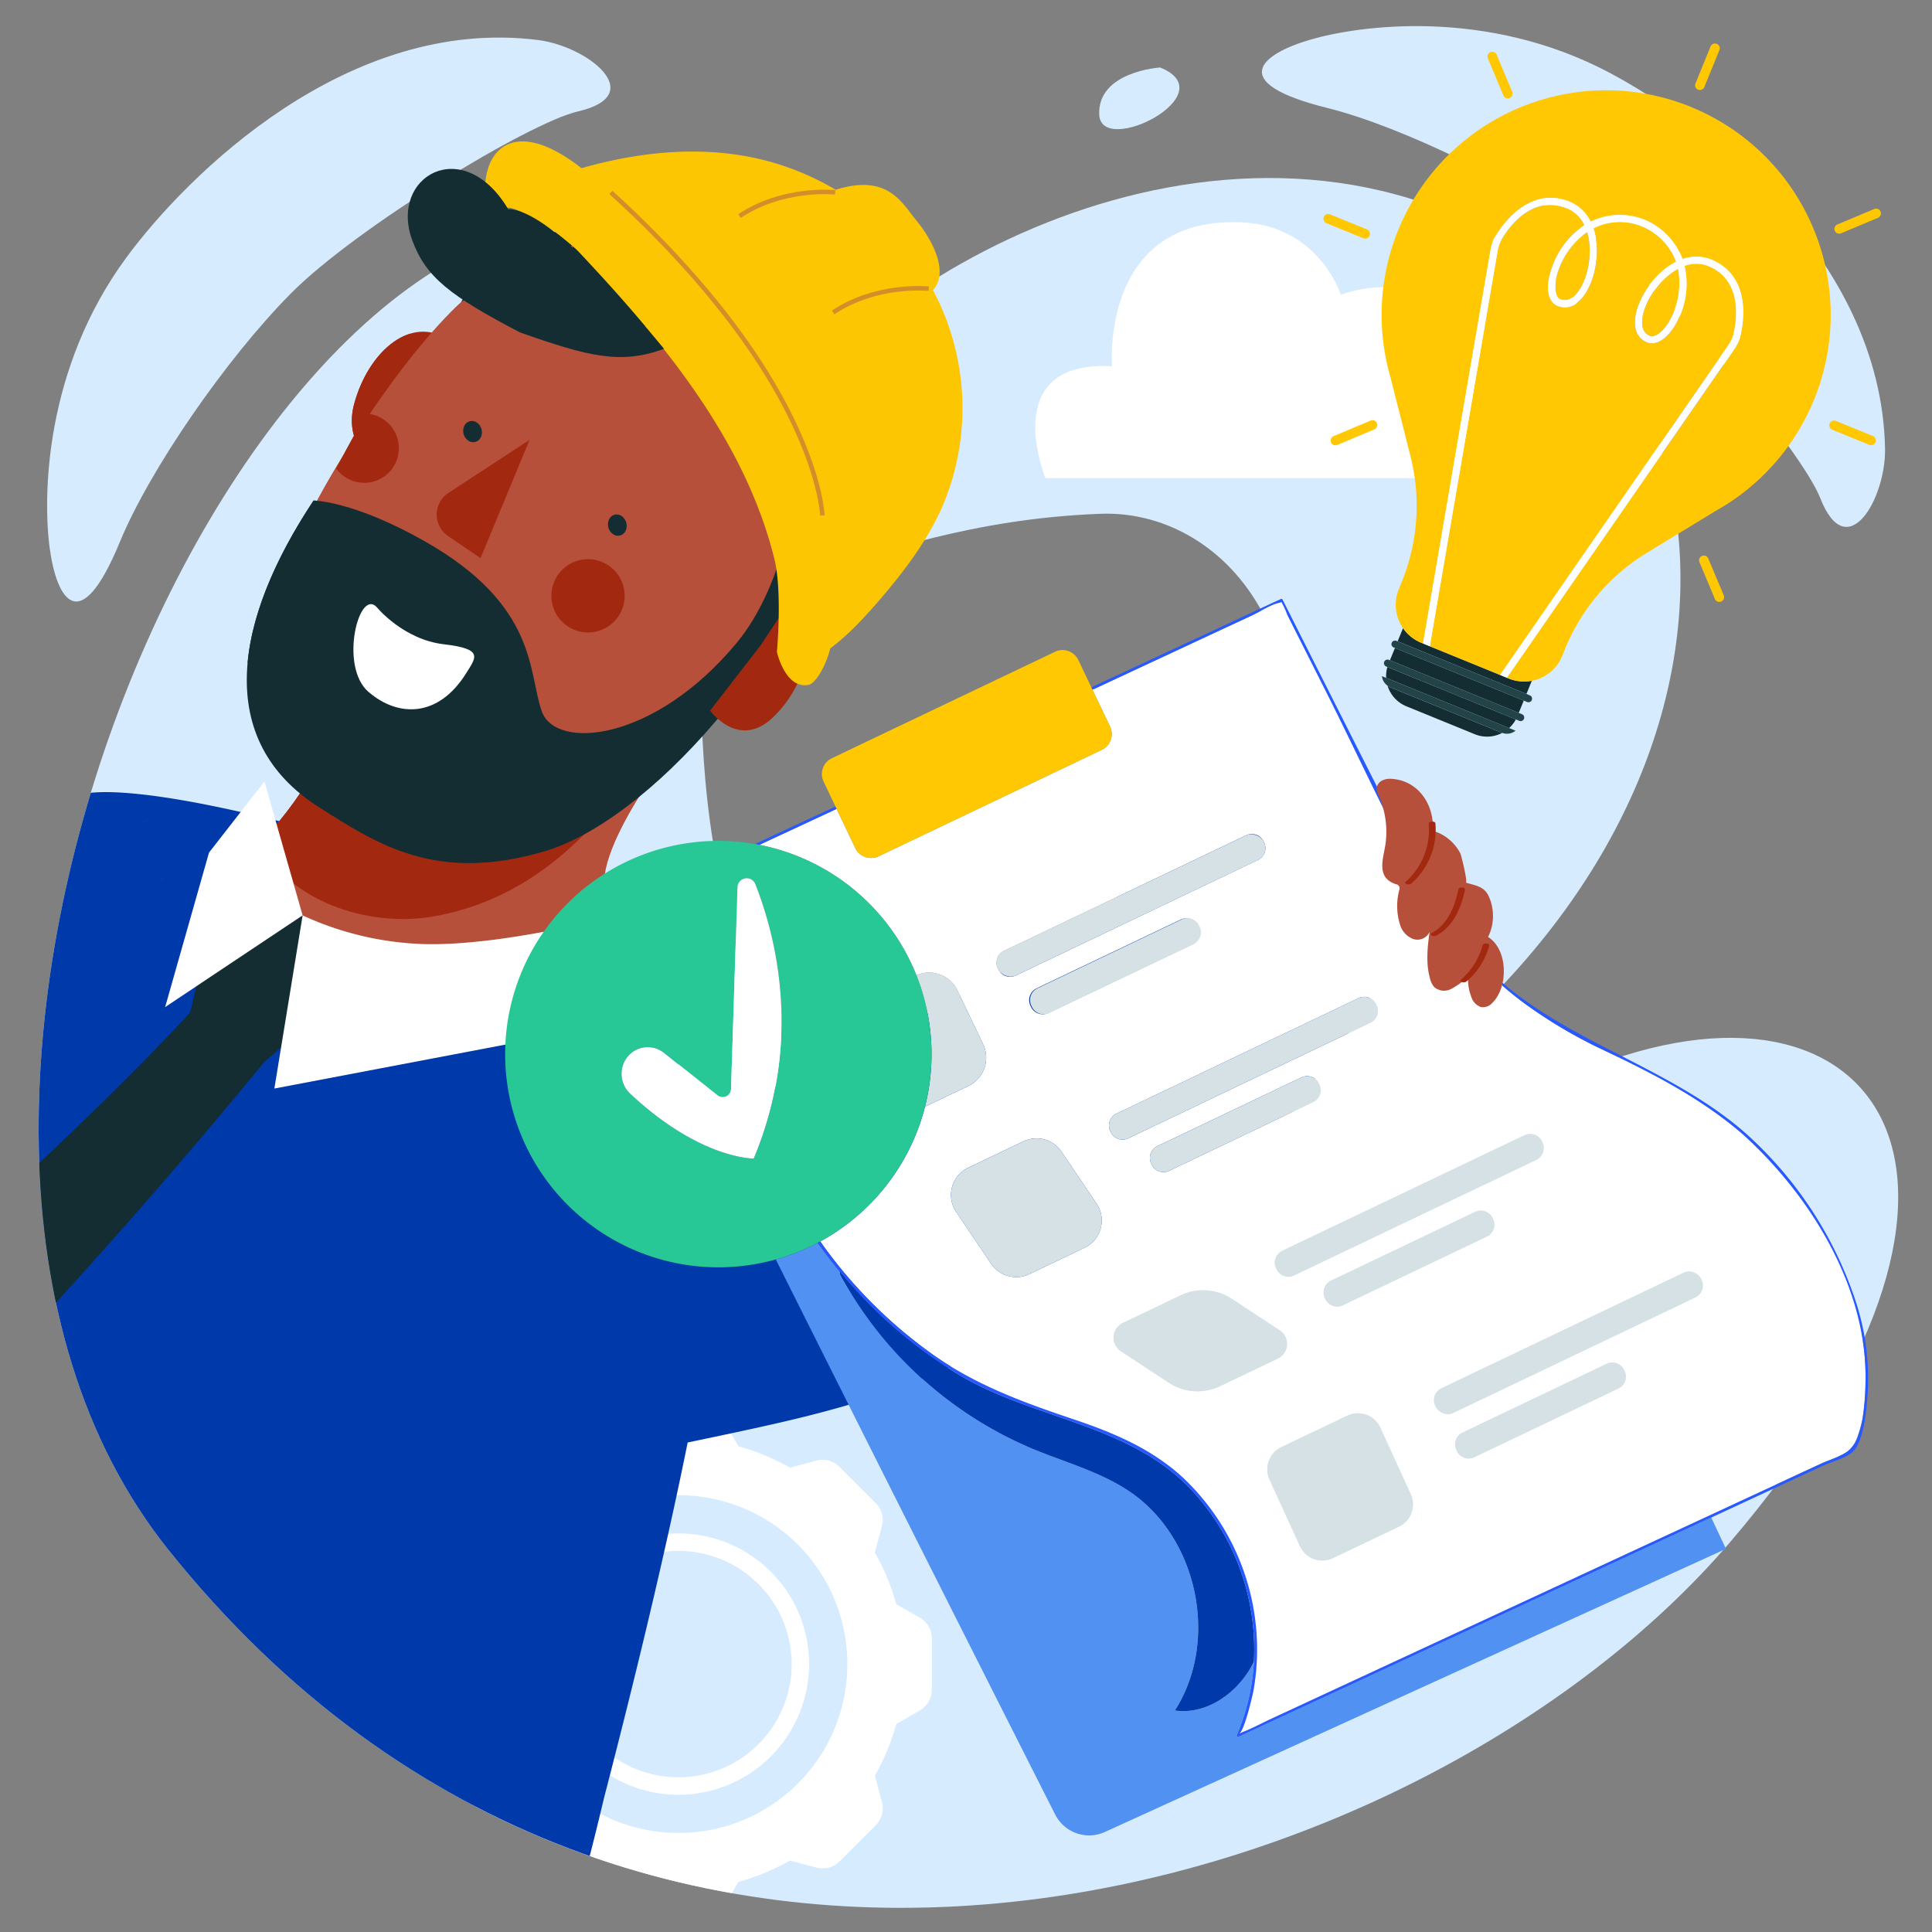 <?xml version="1.0" encoding="UTF-8"?>
<svg xmlns="http://www.w3.org/2000/svg" xmlns:xlink="http://www.w3.org/1999/xlink" id="Calque_1" data-name="Calque 1" viewBox="0 0 400 400">
  <rect x="0" y="0" width="400" height="400" fill="#808080" stroke="none"/>
  <defs>
    <style>.cls-1{fill:none;}.cls-2{fill:#d7ebff;}.cls-3{clip-path:url(#clip-path);}.cls-4{fill:#fff;}.cls-5{fill:#0039a9;}.cls-6{fill:#132d32;}.cls-7{fill:#224449;}.cls-8{fill:#ffc802;}.cls-9{fill:#2859ff;}.cls-10{fill:#b6503a;}.cls-11{fill:#a2290f;}.cls-12{fill:#fdc602;}.cls-13{fill:#d58d2a;}.cls-14{fill:#5091f2;}.cls-15{fill:#d6e1e6;}.cls-16{fill:#27c896;}</style>
    <clipPath id="clip-path">
      <path class="cls-1" d="M130.932,46.531c11.825,2.21,19.047,19.013,15.555,62.914-2.768,34.8-5.079,98.864,33.575,123.973,53.778,34.934,95.9,7.578,150.858-13.011,59.52-22.3,90.39,25.225,27.141,99.037s-225.224,123.926-323.215,1.4C-37.64,230.218,51.012,31.592,130.932,46.531"></path>
    </clipPath>
  </defs>
  <title>norme-iso</title>
  <path class="cls-2" d="M130.932,46.531c11.825,2.21,19.047,19.013,15.555,62.914-2.768,34.8-5.079,98.864,33.575,123.973,53.778,34.934,95.9,7.578,150.858-13.011,59.52-22.3,90.39,25.225,27.141,99.037s-225.224,123.926-323.215,1.4C-37.64,230.218,51.012,31.592,130.932,46.531"></path>
  <path class="cls-2" d="M333.278,15.08c18.774,9.967,56.177,37.938,57,77.74.215,10.416-7.895,24.423-13.425,10.285-3.761-9.617-30.5-41.868-45.956-53.245s-40.586-23.658-56.064-27.5C253.727,17.12,261.053,11.187,271.325,8.2s36.585-6.587,61.953,6.882"></path>
  <path class="cls-2" d="M240.2,13.974s-12.959.792-12.619,9.735,26.309-4.19,12.619-9.735"></path>
  <path class="cls-2" d="M262.713,184.18c16.063-52.215-10.191-78.72-34.808-77.807-53.657,1.988-76.365,29.322-73.634-1.646s71.935-81.453,134.713-64.464c67.708,18.323,85.054,110.234,9.488,175.808-29.859,25.91-51.02,17.716-35.759-31.89"></path>
  <path class="cls-2" d="M26.176,53.3C38.784,36.189,71.926,3.281,111.42,8.29c10.336,1.311,23.005,11.383,8.21,14.785-10.063,2.314-45.88,24.041-59.4,37.671S30.891,97.433,24.825,112.183c-8.271,20.113-13.068,12-14.522,1.4S9.14,76.427,26.176,53.3"></path>
  <g class="cls-3">
    <path class="cls-4" d="M190.454,334.946l-4.895-2.824a46.453,46.453,0,0,0-4.429-10.688l1.464-5.465a4.961,4.961,0,0,0-1.282-4.785l-7.5-7.5a4.956,4.956,0,0,0-4.785-1.28l-5.465,1.463a46.472,46.472,0,0,0-10.686-4.429l-2.826-4.895a4.952,4.952,0,0,0-4.289-2.476h-10.6a4.952,4.952,0,0,0-4.289,2.476l-2.826,4.895a46.472,46.472,0,0,0-10.686,4.429l-5.465-1.463a4.956,4.956,0,0,0-4.785,1.28l-7.5,7.5a4.956,4.956,0,0,0-1.28,4.785l1.463,5.465a46.453,46.453,0,0,0-4.429,10.688l-4.895,2.824A4.953,4.953,0,0,0,88,339.236v10.6a4.952,4.952,0,0,0,2.476,4.289l4.895,2.826A46.472,46.472,0,0,0,99.8,367.637L98.338,373.1a4.956,4.956,0,0,0,1.28,4.785l7.5,7.5a4.957,4.957,0,0,0,4.785,1.282l5.465-1.464a46.463,46.463,0,0,0,10.686,4.43l2.826,4.895A4.952,4.952,0,0,0,135.164,397h10.6a4.952,4.952,0,0,0,4.289-2.476l2.826-4.895a46.463,46.463,0,0,0,10.686-4.43l5.465,1.464a4.957,4.957,0,0,0,4.785-1.282l7.5-7.5a4.961,4.961,0,0,0,1.282-4.785l-1.464-5.465a46.472,46.472,0,0,0,4.429-10.686l4.895-2.826a4.952,4.952,0,0,0,2.476-4.289v-10.6a4.953,4.953,0,0,0-2.476-4.29m-49.989,44.562a34.972,34.972,0,1,1,34.972-34.972,34.973,34.973,0,0,1-34.972,34.972"></path>
    <path class="cls-4" d="M140.465,371.586a27.051,27.051,0,1,1,27.051-27.051A27.082,27.082,0,0,1,140.465,371.586Zm0-50.5a23.444,23.444,0,1,0,23.444,23.444A23.471,23.471,0,0,0,140.465,321.091Z"></path>
    <path class="cls-1" d="M31.35,169.413c1.071-.425,2.074-.793,3.011-1.112C33.424,168.62,32.421,168.989,31.35,169.413Z"></path>
    <path class="cls-1" d="M27.93,170.862q1.815-.816,3.42-1.449Q29.744,170.05,27.93,170.862Z"></path>
    <path class="cls-1" d="M38.147,167.171c.748-.188,1.434-.337,2.062-.455C39.581,166.834,38.9,166.984,38.147,167.171Z"></path>
    <path class="cls-1" d="M15.045,196.914c1.632-1.587,3.2-3.048,4.688-4.342q2.623-2.286,5.279-4.388-2.652,2.1-5.279,4.388C18.248,193.866,16.676,195.327,15.045,196.914Z"></path>
    <path class="cls-1" d="M10,202.013c1.723-1.8,3.414-3.511,5.045-5.1C13.413,198.5,11.722,200.215,10,202.013Z"></path>
    <path class="cls-1" d="M61.284,372.458h0c-1.651-.556-3.642-1.1-5.915-1.617C57.642,371.362,59.633,371.9,61.284,372.458Z"></path>
    <path class="cls-1" d="M50.974,172.928q-2.442.874-4.978,2.035Q48.528,173.806,50.974,172.928Z"></path>
    <path class="cls-1" d="M35.625,180.632c-2.639,1.665-5.3,3.507-7.958,5.5C30.324,184.139,32.986,182.3,35.625,180.632Z"></path>
    <path class="cls-5" d="M148,238s.512.012.511.008c-1.565-5.243-1.084-.65-5.511-9.952l.005,0c-1.5-9.022-8.554-17.415-8.554-17.415h0c-3.531-7-6.129-11.971-6.129-11.971L65.65,172.087s-18.139-5.16-33.216-7.235v0c-.191-.026-.38-.05-.57-.075-.256-.034-.513-.069-.767-.1q-.8-.1-1.58-.188l-.65-.07q-.648-.068-1.281-.127c-.149-.014-.3-.029-.449-.042-.557-.048-1.1-.088-1.642-.123L25.1,164.1c-.528-.031-1.047-.056-1.553-.073l-.091,0C22.9,164,22.356,164,21.826,164h-.188c-1.075.008-2.081.058-3,.156l-.072.008a15.914,15.914,0,0,0-2.54.465l-.027.008-.012,0q-3.806,8.262-6.989,16.7A220.332,220.332,0,0,0-.49,213.493h0a182.12,182.12,0,0,0-3.231,21.375c-1.973,22.106.508,43.741,8.8,63.494,12.367,29.458,28.9,53.225,48.179,72.016,21.191,20.656,33.7,32.294,59.637,41.866,3.443-5.978,7.938-22.144,12.15-39.946C135.293,332.76,154.623,253.886,148,238ZM40.21,166.717c-.628.118-1.315.267-2.062.455C38.9,166.984,39.581,166.834,40.21,166.717Zm-8.859,2.7c1.071-.425,2.074-.793,3.011-1.112-.937.319-1.94.688-3.011,1.112s-2.21.905-3.42,1.449Q29.745,170.046,31.35,169.413ZM19.733,192.572c-1.484,1.294-3.056,2.755-4.688,4.342s-3.323,3.3-5.045,5.1c1.723-1.8,3.414-3.511,5.045-5.1s3.2-3.048,4.688-4.342q2.623-2.286,5.279-4.388Q22.36,190.283,19.733,192.572Zm7.934-6.436c2.657-2,5.319-3.839,7.958-5.5C32.986,182.3,30.324,184.139,27.667,186.136ZM46,174.963q2.531-1.157,4.978-2.035Q48.532,173.8,46,174.963ZM61.284,372.458c-1.651-.556-3.641-1.1-5.915-1.618,2.274.522,4.264,1.061,5.915,1.617Z"></path>
    <path class="cls-6" d="M42.264,206.279C34.392,216.427-65.247,317.939-147.4,353.657a10.7,10.7,0,0,0-5.089,4.638l-19.026,34.37a1.559,1.559,0,0,0,1.462,2.312l51.1-3.205a11.474,11.474,0,0,0,7.355-3.291c9.172-9.078,86.231-70.324,168.766-171.609a1.563,1.563,0,0,0-.274-2.238l-12.465-8.645A1.557,1.557,0,0,0,42.264,206.279Z"></path>
  </g>
  <path class="cls-5" d="M106,303.172c13.968.205,27.773-2.7,41.441-5.582,13.509-2.853,27.085-5.725,39.975-10.674,18.978-7.286,36-18.9,51.882-31.587,12.143-9.7,23.8-20.161,33.4-32.382a134.048,134.048,0,0,0,11.17-16.644c3.8-6.691,7.079-14.687,4.371-21.888-1.183-3.146-3.4-5.776-5.579-8.336l-16.325-19.2c-30.622,29.294-67.522,51.494-106.4,68.357-15.848,6.874-32.4,12.97-49.659,13.756a4.256,4.256,0,0,0-3.014.917,4.114,4.114,0,0,0-.812,2.489,428.889,428.889,0,0,0-1.779,54.608"></path>
  <path class="cls-4" d="M302,99H216.46S206.4,74.565,230.223,75.829c0,0-2.5-31.066,26.829-29.791,16.028.7,20.558,14.983,20.558,14.983a27.238,27.238,0,0,1,22.8,2.118C312.079,69.933,309.755,90.665,302,99"></path>
  <path class="cls-6" d="M286.991,140.346l25.452,10.394a6.7,6.7,0,0,0,1.4-1.787l-26.6-10.863A6.7,6.7,0,0,0,286.991,140.346Z"></path>
  <rect class="cls-6" x="300.249" y="126.472" width="2.747" height="28.81" transform="translate(57.169 366.853) rotate(-67.786)"></rect>
  <path class="cls-6" d="M287.915,142.326a3.049,3.049,0,0,1-.64-.362,6.745,6.745,0,0,0,3.9,4.266l14.156,5.781a6.742,6.742,0,0,0,5.688-.272c-.053-.018-.11-.022-.162-.043Z"></path>
  <path class="cls-6" d="M312.347,140.468l-.369-.151h0l-.416-.17-9.182-3.75-1.558-.636-4.8-1.959h0l-.845-.345-.934-.382a8.45,8.45,0,0,1-3.764-3.024l-1.116,2.734,26.671,10.892,1.117-2.736A8.449,8.449,0,0,1,312.347,140.468Z"></path>
  <path class="cls-7" d="M289.13,132.689a.742.742,0,1,0-.561,1.373l.237.1,26.671,10.892.7.286a.742.742,0,0,0,.967-.406h0a.742.742,0,0,0-.406-.967l-.7-.286-26.671-10.892Z"></path>
  <path class="cls-7" d="M287.53,136.606a.742.742,0,0,0-.561,1.373l.273.111,26.6,10.863.735.3a.742.742,0,0,0,.561-1.373l-.7-.286L287.768,136.7Z"></path>
  <path class="cls-7" d="M286.12,139.99l0,.018a2.751,2.751,0,0,0,1.154,1.955,3.049,3.049,0,0,0,.64.362l22.945,9.37c.052.021.109.025.162.043a2.809,2.809,0,0,0,2.74-.443l.014-.012-1.333-.545-25.452-10.394Z"></path>
  <path class="cls-8" d="M322.823,55.519c-1.166,3.086-1.06,5.912.24,6.443l.007,0a2.5,2.5,0,0,0,2.624-.509c2.5-2.006,3.99-7.444,3.259-11.875a12.046,12.046,0,0,0-.351-1.522A16.472,16.472,0,0,0,322.823,55.519Z"></path>
  <path class="cls-8" d="M350.111,22.143A46.488,46.488,0,0,0,287.877,78.1h0l4.143,16.337a41.808,41.808,0,0,1-1.82,26.084l-.6,1.48a8.509,8.509,0,0,0,4.654,11.079l.934.382-.562-.23,13.957-81.378a10.871,10.871,0,0,1,.649-2.266l.023-.05c.057-.115,5.812-11.4,15.409-7.9a8.392,8.392,0,0,1,4.671,4.255,13.8,13.8,0,0,1,11.066-.432l.379.157a14.279,14.279,0,0,1,7.571,8.032,8.4,8.4,0,0,1,6.3.236c9.3,4.218,5.511,16.309,5.471,16.431l-.019.052a10.866,10.866,0,0,1-1.123,2.072l-47,67.885.369.151a8.509,8.509,0,0,0,11.079-4.654l.6-1.479a41.808,41.808,0,0,1,16.959-19.9l14.4-8.767a46.488,46.488,0,0,0-5.274-83.523Z"></path>
  <path class="cls-8" d="M340.027,67.31a2.5,2.5,0,0,0,1.518,2.2l.008,0c1.32.539,3.407-1.384,4.755-4.384a15.879,15.879,0,0,0,1.121-9.477,11.937,11.937,0,0,0-1.416.9C342.389,59.2,339.648,64.129,340.027,67.31Z"></path>
  <path class="cls-8" d="M357.757,71.588a9.384,9.384,0,0,0,.958-1.761c.176-.574,3.247-11.006-4.68-14.6a6.853,6.853,0,0,0-5.262-.173,16.7,16.7,0,0,1-1.114,10.681c-1.761,3.921-4.5,6.035-6.668,5.15l-.018-.007a3.942,3.942,0,0,1-2.421-3.394c-.443-3.71,2.51-9.154,6.582-12.134a12.963,12.963,0,0,1,1.885-1.155,12.618,12.618,0,0,0-6.85-7.232l-.306-.126a12.07,12.07,0,0,0-9.958.438,13.045,13.045,0,0,1,.51,2.064c.821,4.979-.881,10.933-3.794,13.273a3.942,3.942,0,0,1-4.1.73c-2.212-.873-2.637-4.236-1.084-8.348a17.143,17.143,0,0,1,6.605-8.383,6.865,6.865,0,0,0-3.892-3.589c-8.228-3-13.217,6.471-13.561,7.148a9.362,9.362,0,0,0-.549,1.93l-14.012,81.7,4.8,1.959,1.558.636,9.182,3.75-.99-.4Z"></path>
  <path class="cls-4" d="M296.026,133.8l14.012-81.7a9.362,9.362,0,0,1,.549-1.93c.344-.676,5.333-10.15,13.561-7.148a6.865,6.865,0,0,1,3.892,3.589,17.143,17.143,0,0,0-6.605,8.383c-1.554,4.112-1.128,7.475,1.084,8.348a3.942,3.942,0,0,0,4.1-.73c2.913-2.34,4.615-8.294,3.794-13.273a13.045,13.045,0,0,0-.51-2.064,12.07,12.07,0,0,1,9.958-.438l.306.126a12.618,12.618,0,0,1,6.85,7.232,12.963,12.963,0,0,0-1.885,1.155c-4.072,2.981-7.024,8.424-6.582,12.134a3.942,3.942,0,0,0,2.421,3.394l.018.007c2.168.885,4.906-1.229,6.668-5.15a16.7,16.7,0,0,0,1.114-10.681,6.853,6.853,0,0,1,5.262.173c7.927,3.593,4.856,14.025,4.68,14.6a9.384,9.384,0,0,1-.958,1.761l-47.185,68.155.99.4.416.17h0l47-67.885A10.866,10.866,0,0,0,360.1,70.36l.019-.052c.039-.122,3.833-12.213-5.471-16.431a8.4,8.4,0,0,0-6.3-.236,14.279,14.279,0,0,0-7.571-8.032l-.379-.157a13.8,13.8,0,0,0-11.066.432,8.392,8.392,0,0,0-4.671-4.255c-9.6-3.5-15.352,7.789-15.409,7.9l-.023.05a10.871,10.871,0,0,0-.649,2.266l-13.957,81.378.562.23.845.345Zm50.281-68.673c-1.348,3-3.434,4.924-4.755,4.384l-.008,0a2.5,2.5,0,0,1-1.518-2.2c-.379-3.181,2.362-8.109,5.985-10.762a11.937,11.937,0,0,1,1.416-.9A15.879,15.879,0,0,1,346.307,65.129ZM328.954,49.581c.731,4.431-.762,9.869-3.259,11.875a2.5,2.5,0,0,1-2.624.509l-.007,0c-1.3-.531-1.406-3.358-.24-6.443a16.472,16.472,0,0,1,5.78-7.461A12.046,12.046,0,0,1,328.954,49.581Z"></path>
  <path class="cls-8" d="M351.574,18.561a.989.989,0,0,0,1.289-.542l3.127-7.656a.989.989,0,0,0-1.831-.748l-3.127,7.656A.989.989,0,0,0,351.574,18.561Z"></path>
  <path class="cls-8" d="M283.561,48.788a.989.989,0,0,0-.542-1.289l-7.656-3.127a.989.989,0,0,0-.748,1.831l7.656,3.127A.989.989,0,0,0,283.561,48.788Z"></path>
  <path class="cls-8" d="M387.751,90.268,380.1,87.142a.989.989,0,0,0-.748,1.831L387,92.1a.989.989,0,1,0,.748-1.831Z"></path>
  <path class="cls-8" d="M283.752,87.088l-7.625,3.2a.989.989,0,1,0,.766,1.823l7.625-3.2a.989.989,0,1,0-.766-1.823Z"></path>
  <path class="cls-8" d="M389.346,43.8a.989.989,0,0,0-1.295-.529l-7.624,3.2a.989.989,0,1,0,.766,1.823l7.624-3.2A.988.988,0,0,0,389.346,43.8Z"></path>
  <path class="cls-8" d="M311.255,19.739a.989.989,0,1,0,1.823-.766l-3.2-7.624a.989.989,0,1,0-1.823.766Z"></path>
  <path class="cls-8" d="M353.689,115.648a.989.989,0,1,0-1.823.766l3.2,7.625a.989.989,0,0,0,1.823-.766Z"></path>
  <path class="cls-1" d="M97.826,372.521c2.152-.111,4.056-.135,5.663-.057h0C101.883,372.387,99.978,372.411,97.826,372.521Z"></path>
  <path class="cls-1" d="M67.327,359.358l-.006,0c.265-.141.552-.277.833-.415l-.033.016C67.853,359.093,67.58,359.224,67.327,359.358Z"></path>
  <path class="cls-1" d="M71.33,357.578h0l.023-.009h0Z"></path>
  <path class="cls-9" d="M71.332,357.577q-.47.178-.922.361c.3-.122.608-.241.92-.36h0Z"></path>
  <path class="cls-9" d="M68.8,358.634c.285-.132.584-.26.883-.389C69.381,358.373,69.081,358.5,68.8,358.634Z"></path>
  <path class="cls-10" d="M80.387,97.953A7.157,7.157,0,0,1,73.894,99.8,7.333,7.333,0,0,1,69.6,97.013c.5-.943.983-1.837,1.448-2.7q-1.364,2.237-2.765,4.651-1.409,2.429-2.644,4.72a39.694,39.694,0,0,1,9.793,2.477C77.34,103.26,78.98,100.533,80.387,97.953Z"></path>
  <path class="cls-10" d="M76.539,85.733c.132.021.264.027.4.055A7.16,7.16,0,0,1,82.5,93.826c4.339-9.135,5.326-16.106,3.825-21.358C83.524,75.9,80.2,80.285,76.539,85.733Z"></path>
  <path class="cls-11" d="M73.9,99.8a7.157,7.157,0,0,0,6.493-1.843q1.164-2.133,2.114-4.126a7.16,7.16,0,0,0-5.565-8.037c-.131-.029-.263-.034-.4-.055,3.666-5.448,6.985-9.834,9.785-13.266A14.745,14.745,0,0,0,84.9,69.1c-5.123,1.568-9.588,7.385-11.5,14.29a12.18,12.18,0,0,0-.114,6.829c-.736,1.329-1.467,2.67-2.235,4.1-.465.863-.942,1.753-1.448,2.7A7.333,7.333,0,0,0,73.9,99.8Z"></path>
  <path class="cls-6" d="M60.871,125.431a212.146,212.146,0,0,0,14.56-19.272,39.694,39.694,0,0,0-9.793-2.477c-.474-.042-.72-.043-.72-.043-7.679,11.58-12.713,23.176-13.66,33.663C54.634,132.962,57.9,128.974,60.871,125.431Z"></path>
  <path class="cls-10" d="M144.409,148.285s-18.4,21.782-19.323,33.841,3.232,16.547,3.232,16.547-47.53,6.223-64.275-.277-14.229-21.553-14.229-21.553,5.156-1.18,14.229-15.524S144.409,148.285,144.409,148.285Z"></path>
  <path class="cls-11" d="M89.8,189.724c16.884-2.972,30.895-13.481,42.956-31.731,5.137-7.872,5.483-11.77,5.483-11.77s-65.129.754-74.2,15.1c-4.464,7.058-7.975,10.919-10.395,13.03C59.461,186.229,75.806,192.188,89.8,189.724Z"></path>
  <path class="cls-11" d="M86.3,80.693,79.234,96.868s-8.6-3.492-5.838-13.482S84.271,65.672,91.988,69.817Z"></path>
  <path class="cls-10" d="M95.45,62.565s-12.093,10.42-27.169,36.4-15.063,39.818-6.273,59.709,49.813,13.446,72.273-2.253,21.02-22.375,39.407-54.331c19.493-33.878-38.975-79.487-78.24-39.523"></path>
  <path class="cls-11" d="M109.65,91.061l-10.161,24.5-6.728-4.584a5.368,5.368,0,0,1,.084-8.93Z"></path>
  <path class="cls-6" d="M99.623,90.348a1.747,1.747,0,0,1-2.538.965,2.455,2.455,0,0,1-1.034-2.951,1.748,1.748,0,0,1,2.538-.965,2.455,2.455,0,0,1,1.034,2.951"></path>
  <path class="cls-6" d="M129.6,109.711a1.747,1.747,0,0,1-2.538.965,2.455,2.455,0,0,1-1.034-2.951,1.748,1.748,0,0,1,2.538-.965,2.455,2.455,0,0,1,1.034,2.951"></path>
  <path class="cls-11" d="M128.374,127.047a7.586,7.586,0,1,1-2.942-10.317h0a7.585,7.585,0,0,1,2.94,10.315h0"></path>
  <path class="cls-11" d="M75.868,85.638a7.085,7.085,0,0,1,1.067.15A7.167,7.167,0,1,1,73.894,99.8h0A7.333,7.333,0,0,1,69.6,97.013c2.28-4.273,4.044-7.509,6.266-11.374"></path>
  <path class="cls-6" d="M95.45,62.565s21.37-13.988,30.337-12.891c10.856,1.329,8.564,12.706,17.87,15.583s19.681,4.127,23.811,15.416c4.521,12.356-9.6,65.534-3.015,57.209,8.54-10.789,17.99-24.481,20.685-34.306,2.272-8.282,1.412-15.569-2.248-25.35-5.775-15.444-20.927-25.457-31.967-31.094S105.944,44.208,95.45,62.565Z"></path>
  <path class="cls-6" d="M64.921,103.643s8.111-.016,22.945,8.38c23.6,13.35,21.427,27.247,24.322,35.293s23.238,6.3,40.241-14.1c10.1-12.11,13.252-32.552,11.935-39.753s-.04-13.852-22.617-22.711-20.664-7.19-22.149-13.787c-4.006-17.8,1.49-25.405,20.115-4.971,12.785-4.124,20.2-10.132,25.143,2.157,28.43,11.37,27.32,39.673,1.562,73.12-3.921-1.123-2.524,3.6-18.178,21.976-12.153,14.264-25.143,23.985-35.6,27.036-22.317,6.513-34.342-1.38-46.568-9.136C44.157,153.245,48.5,128.4,64.921,103.643"></path>
  <path class="cls-11" d="M157.448,133.654l-10.433,13.483s5.888,8.09,12.9,1.5,10.3-18.171,4.2-25.069Z"></path>
  <path class="cls-4" d="M78.121,125.844s5.454,6.581,13.766,7.544,6.673,2.7,4.663,5.94c-5.785,9.327-14.176,9.2-20.289,3.894s-1.9-21.869,1.86-17.378"></path>
  <path class="cls-12" d="M110.7,38.1c-4.921,9.7,13.425,8.956,41.285,49.888,15.4,22.621,12.544,29.888,15.451,49.142,5.809-3.122,10.472-8.019,14.774-13.041,4.972-5.8,9.66-11.967,12.781-18.943a51.969,51.969,0,0,0-1.829-45.082c3.456-3.779-.294-10.632-3.46-14.446-3.03-3.651-5.851-9.72-16.69-6.331a55.867,55.867,0,0,0-15.752-6.36c-15.065-3.523-31.468-.7-46.559,5.174"></path>
  <path class="cls-12" d="M102.344,46.5a32.852,32.852,0,0,0,2.642-3.42c.683-.917,10.4,4.34,14.812,9.035,17.382,18.483,34.351,38.815,40.518,63.554,1.69,6.778.536,19.3.536,19.3s1.667,7.6,6.433,6.855c1.907-.3,4.043-5.071,4.6-7.563,5.859-26.1-14.933-70.854-51.479-99.432C102.069,20.481,97.27,37.449,102.344,46.5"></path>
  <path class="cls-13" d="M172.242,64.3l.515.77c8.89-5.944,19.382-4.848,19.487-4.836l.1-.921C192.24,59.3,181.422,58.16,172.242,64.3Z"></path>
  <path class="cls-13" d="M152.856,44.346l.515.77c8.89-5.943,19.382-4.848,19.487-4.836l.1-.921C172.853,39.346,162.035,38.208,152.856,44.346Z"></path>
  <path class="cls-13" d="M126.16,40.177C138.34,51.229,154.792,68.5,164,87.99c5.5,11.65,5.8,18.658,5.8,18.728l.926-.03c-.009-.289-.291-7.217-5.855-19.02-9.266-19.66-25.83-37.05-38.092-48.177Z"></path>
  <path class="cls-6" d="M137.484,72.219c-9.083,3.331-15.79,1.544-29.839-3.4C93.153,61.24,88.119,57.349,85.332,49.687c-4.788-13.16,10.536-22.035,19.881-6.383,0,0,3.995-.7,13.343,7.947C125.2,57.4,137.484,72.219,137.484,72.219Z"></path>
  <polygon class="cls-6" points="60.329 187.96 65.139 191.302 63.736 211.978 54.157 220.374 39.321 209.927 42.486 196.164 60.329 187.96"></polygon>
  <polygon class="cls-4" points="43.272 176.523 54.745 161.802 62.655 189.523 34.191 208.503 43.272 176.523"></polygon>
  <path class="cls-4" d="M62.655,189.523l-5.849,35.847,78.138-14.862-.508-22.643s-29,8.3-47.373,7.574A64.727,64.727,0,0,1,62.655,189.523Z"></path>
  <path class="cls-1" d="M316.65,208.462a72.472,72.472,0,0,1-9.868-8.506A61.544,61.544,0,0,0,316.65,208.462Z"></path>
  <path class="cls-1" d="M385.64,293.629a34.81,34.81,0,0,1-1.268,4.424A17.552,17.552,0,0,0,385.64,293.629Z"></path>
  <path class="cls-14" d="M256.43,359.6a.28.28,0,0,1-.382-.344A44.627,44.627,0,0,0,259.607,344c-.1.213-.2.428-.313.639-3.075,5.877-9.489,10.458-16.053,9.5,9.253-14.443,4.738-35.945-9.543-45.446-6.042-4.02-13.2-5.935-19.9-8.723A80.851,80.851,0,0,1,174,263.905l-.116-.64q-2.394-2.906-4.576-5.973a43.82,43.82,0,0,1-8.69,3.459c23.865,47.72,48.917,97.283,57.844,114.925a7.881,7.881,0,0,0,10.276,3.623l128.6-58.618-3.042-6.492-35.034,16.254Z"></path>
  <path class="cls-5" d="M213.8,299.97c6.7,2.788,13.854,4.7,19.9,8.723,14.281,9.5,18.8,31,9.543,45.446,6.564.953,12.978-3.628,16.053-9.5.11-.211.21-.425.313-.639a48.431,48.431,0,0,0-13.023-35.639c-12.691-13.421-32.082-14.464-47.464-23.4a94.391,94.391,0,0,1-25.236-21.688l.116.64A80.851,80.851,0,0,0,213.8,299.97Z"></path>
  <path class="cls-4" d="M228.106,155.247l-46.2,22.035a3.625,3.625,0,0,1-4.833-1.711l-3.863-8.1-15.977,7.444a44.225,44.225,0,0,1,32.5,27,6.48,6.48,0,0,1,8.485,3.127l5.326,11.165a6.484,6.484,0,0,1-3.061,8.644l-8.97,4.278a44.271,44.271,0,0,1-21.682,27.895c.338.48.664.966,1.014,1.44a98.06,98.06,0,0,0,22.6,22.213c8.89,6.205,18.624,9.736,28.806,13.158,8.33,2.8,16.315,6.142,22.813,12.227a48.9,48.9,0,0,1,14.456,43.935c-.2,1.073-1.8,8.022-2.943,8.968.27-.132.6-.334.683-.366,2.032-.78,3.995-1.853,5.968-2.769l56.895-26.4,56.689-26.3c1.775-.824,4.125-1.5,5.718-2.653a6.14,6.14,0,0,0,1.838-2.426,34.81,34.81,0,0,0,1.268-4.424,53.262,53.262,0,0,0,.593-7.154c.577-19.616-11.247-38.822-25.357-51.594-8.539-7.42-18.619-12.6-28.772-17.429a99.606,99.606,0,0,1-15.454-8.99,61.544,61.544,0,0,1-9.868-8.506,67.913,67.913,0,0,1-9.484-12.4c-8.468-14.163-15.272-29.526-22.7-44.252q-4.031-7.986-8.057-15.973a17.612,17.612,0,0,0-1.242-2.715c-.042.074-.242.13-.515.194-1.81.423-3.782,1.762-5.457,2.542l-9.611,4.478L226.183,142.8l3.634,7.619A3.625,3.625,0,0,1,228.106,155.247Zm-27.643,86.509,11.429-5.452a6.268,6.268,0,0,1,7.893,2.149l7.245,10.728a6.268,6.268,0,0,1-2.5,9.165L213.105,263.8a6.268,6.268,0,0,1-7.892-2.149l-7.245-10.729A6.268,6.268,0,0,1,200.463,241.756Zm14.154-37.129,29.848-14.237a2.7,2.7,0,0,1,3.6,1.275l.11.232a2.7,2.7,0,0,1-1.275,3.6l-29.848,14.237a2.7,2.7,0,0,1-3.6-1.275l-.111-.232A2.7,2.7,0,0,1,214.617,204.627ZM242,286.283l-9.919-6.515a3.376,3.376,0,0,1,.4-5.869l11.972-5.711a10.794,10.794,0,0,1,10.573.721l9.919,6.515a3.376,3.376,0,0,1-.4,5.869L252.569,287A10.794,10.794,0,0,1,242,286.283ZM239.612,237.3l29.848-14.237a2.7,2.7,0,0,1,3.6,1.275l.11.232a2.7,2.7,0,0,1-1.275,3.6l-29.848,14.237a2.7,2.7,0,0,1-3.6-1.275l-.111-.232A2.7,2.7,0,0,1,239.612,237.3Zm50.02,78.775-13.656,6.514a5.1,5.1,0,0,1-6.838-2.484l-6.294-13.763a5.1,5.1,0,0,1,2.444-6.728l13.656-6.514a5.1,5.1,0,0,1,6.838,2.484l6.294,13.763A5.1,5.1,0,0,1,289.632,316.076Zm-14.059-50.934L305.421,250.9a2.7,2.7,0,0,1,3.6,1.275l.111.232a2.7,2.7,0,0,1-1.275,3.6L278.01,270.25a2.7,2.7,0,0,1-3.6-1.275l-.11-.232A2.7,2.7,0,0,1,275.573,265.142Zm59.516,22.327-29.848,14.237a2.7,2.7,0,0,1-3.6-1.275l-.111-.232a2.7,2.7,0,0,1,1.275-3.6l29.848-14.237a2.7,2.7,0,0,1,3.6,1.275l.111.232A2.7,2.7,0,0,1,335.089,287.468Zm17.1-22.689.111.232a2.7,2.7,0,0,1-1.275,3.6l-50.156,23.925a2.7,2.7,0,0,1-3.6-1.275l-.111-.232a2.7,2.7,0,0,1,1.275-3.6L348.588,263.5A2.7,2.7,0,0,1,352.189,264.779Zm-32.953-28.47.111.232a2.7,2.7,0,0,1-1.275,3.6l-50.156,23.925a2.7,2.7,0,0,1-3.6-1.275l-.111-.232a2.7,2.7,0,0,1,1.275-3.6l50.156-23.925A2.7,2.7,0,0,1,319.236,236.309ZM281.3,206.645a2.7,2.7,0,0,1,3.6,1.275l.111.232a2.7,2.7,0,0,1-1.275,3.6L233.58,235.678a2.7,2.7,0,0,1-3.6-1.275l-.111-.232a2.7,2.7,0,0,1,1.275-3.6Zm-23.285-33.706a2.7,2.7,0,0,1,3.6,1.275l.111.232a2.7,2.7,0,0,1-1.275,3.6L210.3,201.972a2.7,2.7,0,0,1-3.6-1.275l-.111-.232a2.7,2.7,0,0,1,1.275-3.6Z"></path>
  <path class="cls-9" d="M384.043,268.928a80.69,80.69,0,0,0-22.787-34.446.3.3,0,0,0-.03-.018.285.285,0,0,0-.023-.029c-18.034-15.679-43.377-19.95-58.3-39.515-6.391-8.377-10.758-18.131-15.5-27.487q-6.828-13.487-13.636-26.985-4.113-8.151-8.222-16.3a.282.282,0,0,0-.37-.129L225.944,142.3l.239.5,23.529-10.962,9.611-4.478c1.674-.78,3.647-2.119,5.457-2.542.273-.064.473-.12.515-.194a17.612,17.612,0,0,1,1.242,2.715q4.027,7.988,8.057,15.973c7.432,14.726,14.237,30.089,22.7,44.252a67.913,67.913,0,0,0,9.484,12.4,72.472,72.472,0,0,0,9.868,8.506,99.606,99.606,0,0,0,15.454,8.99c10.153,4.832,20.233,10.009,28.772,17.429,14.11,12.772,25.934,31.978,25.357,51.594a53.262,53.262,0,0,1-.593,7.154,17.552,17.552,0,0,1-1.268,4.424,6.14,6.14,0,0,1-1.838,2.426c-1.594,1.156-3.943,1.829-5.718,2.653l-56.689,26.3-56.895,26.4c-1.974.916-3.936,1.989-5.968,2.769-.082.032-.413.234-.683.366,1.147-.947,2.739-7.9,2.943-8.968a48.9,48.9,0,0,0-14.456-43.935c-6.5-6.084-14.483-9.428-22.813-12.227-10.182-3.421-19.916-6.952-28.806-13.158a98.06,98.06,0,0,1-22.6-22.213c-.351-.475-.676-.96-1.014-1.44-.172.094-.35.179-.524.271q2.174,3.068,4.576,5.973a94.391,94.391,0,0,0,25.236,21.688c15.382,8.938,34.773,9.982,47.464,23.4A48.431,48.431,0,0,1,259.607,344a44.627,44.627,0,0,1-3.559,15.256.28.28,0,0,0,.382.344l62.833-29.151L354.3,314.191l8.431-3.911,14.674-6.808c1.757-.815,4.667-1.537,6.131-2.844,2.46-2.2,2.955-9.392,3.167-12.444A51.251,51.251,0,0,0,384.043,268.928Z"></path>
  <path class="cls-9" d="M157.238,174.917l15.977-7.444-.239-.5-16.691,7.776C156.6,174.8,156.923,174.855,157.238,174.917Z"></path>
  <path class="cls-8" d="M173.215,167.473l3.863,8.1a3.625,3.625,0,0,0,4.833,1.711l46.2-22.035a3.625,3.625,0,0,0,1.711-4.833l-3.634-7.619-.239-.5-2.69-5.64a3.625,3.625,0,0,0-4.833-1.711l-46.2,22.035a3.625,3.625,0,0,0-1.711,4.833l2.462,5.161Z"></path>
  <path class="cls-15" d="M203.545,216.205l-5.326-11.165a6.48,6.48,0,0,0-8.485-3.127,44.254,44.254,0,0,1,1.78,27.214l8.97-4.278A6.484,6.484,0,0,0,203.545,216.205Z"></path>
  <rect class="cls-15" x="203.669" y="184.625" width="60.973" height="5.66" rx="2.702" ry="2.702" transform="translate(-57.882 119.029) rotate(-25.492)"></rect>
  <path class="cls-15" d="M214.225,197.233h33.069a2.7,2.7,0,0,1,2.7,2.7v.257a2.7,2.7,0,0,1-2.7,2.7h-33.07a2.7,2.7,0,0,1-2.7-2.7v-.257A2.7,2.7,0,0,1,214.225,197.233Z" transform="matrix(0.903, -0.431, 0.431, 0.903, -63.652, 118.841)"></path>
  <path class="cls-15" d="M205.213,261.65a6.268,6.268,0,0,0,7.892,2.149l11.429-5.451a6.268,6.268,0,0,0,2.5-9.165l-7.245-10.728a6.268,6.268,0,0,0-7.893-2.149l-11.429,5.452a6.268,6.268,0,0,0-2.5,9.165Z"></path>
  <path class="cls-15" d="M229.655,218.332h55.57a2.7,2.7,0,0,1,2.7,2.7v.257a2.7,2.7,0,0,1-2.7,2.7h-55.57a2.7,2.7,0,0,1-2.7-2.7v-.257a2.7,2.7,0,0,1,2.7-2.7Z" transform="translate(-70.141 132.401) rotate(-25.505)"></path>
  <path class="cls-15" d="M239.22,229.906h33.069a2.7,2.7,0,0,1,2.7,2.7v.257a2.7,2.7,0,0,1-2.7,2.7h-33.07a2.7,2.7,0,0,1-2.7-2.7v-.257a2.7,2.7,0,0,1,2.7-2.7Z" transform="translate(-75.283 132.784) rotate(-25.501)"></path>
  <path class="cls-15" d="M285.782,295.585a5.1,5.1,0,0,0-6.838-2.484l-13.656,6.514a5.1,5.1,0,0,0-2.444,6.728l6.294,13.763a5.1,5.1,0,0,0,6.838,2.484l13.656-6.514a5.1,5.1,0,0,0,2.444-6.728Z"></path>
  <rect class="cls-15" x="294.241" y="275.19" width="60.973" height="5.66" rx="2.702" ry="2.702" transform="translate(-88.067 166.915) rotate(-25.505)"></rect>
  <path class="cls-15" d="M302.413,289.2h33.069a2.7,2.7,0,0,1,2.7,2.7v.257a2.7,2.7,0,0,1-2.7,2.7H302.412a2.7,2.7,0,0,1-2.7-2.7V291.9a2.7,2.7,0,0,1,2.7-2.7Z" transform="translate(-94.656 165.767) rotate(-25.501)"></path>
  <path class="cls-15" d="M252.569,287l11.972-5.711a3.376,3.376,0,0,0,.4-5.869l-9.919-6.515a10.794,10.794,0,0,0-10.573-.721L232.477,273.9a3.376,3.376,0,0,0-.4,5.869L242,286.283A10.794,10.794,0,0,0,252.569,287Z"></path>
  <path class="cls-15" d="M263.99,246.72h55.57a2.7,2.7,0,0,1,2.7,2.7v.257a2.7,2.7,0,0,1-2.7,2.7h-55.57a2.7,2.7,0,0,1-2.7-2.7v-.257A2.7,2.7,0,0,1,263.99,246.72Z" transform="translate(-79.013 149.931) rotate(-25.501)"></path>
  <path class="cls-15" d="M275.18,257.747h33.07a2.7,2.7,0,0,1,2.7,2.7v.257a2.7,2.7,0,0,1-2.7,2.7H275.181a2.7,2.7,0,0,1-2.7-2.7v-.257A2.7,2.7,0,0,1,275.18,257.747Z" transform="translate(-83.766 150.979) rotate(-25.501)"></path>
  <path class="cls-16" d="M169.833,257.022a44.159,44.159,0,0,0-12.594-82.1c-.316-.062-.635-.113-.953-.168a44.247,44.247,0,0,0-9.873-.6h0a44.146,44.146,0,1,0,22.9,83.14C169.482,257.2,169.66,257.116,169.833,257.022Zm-39.359-30.6a5.638,5.638,0,0,1-.642-7.518,5.375,5.375,0,0,1,7.624-.955l11.1,8.825a1.726,1.726,0,0,0,2.8-1.3l1.337-41.793a1.913,1.913,0,0,1,3.7-.627c4.276,10.857,9.848,32.545-.332,56.8C156.055,239.863,145.035,240.077,130.474,226.422Z"></path>
  <path class="cls-4" d="M156.055,239.863c10.18-24.259,4.608-45.947.332-56.8a1.913,1.913,0,0,0-3.7.627l-1.337,41.793a1.726,1.726,0,0,1-2.8,1.3l-11.1-8.825a5.375,5.375,0,0,0-7.624.955,5.638,5.638,0,0,0,.642,7.518C145.035,240.077,156.055,239.863,156.055,239.863Z"></path>
  <path class="cls-10" d="M285.436,164.667a3.494,3.494,0,0,1-.414-1.37,2,2,0,0,1,1.11-1.69,3.782,3.782,0,0,1,2.065-.351c5.211.372,8.414,4.863,8.484,9.835a1.363,1.363,0,0,0,.176.811,1.4,1.4,0,0,0,.667.4,9.31,9.31,0,0,1,4.82,4.384c.224.429,1.617,6.194,1.126,6.037,1.965.626,3.752.747,4.709,2.744a9.792,9.792,0,0,1-.093,8.523c4.191,2.622,4.244,10.48.779,13.757a2.569,2.569,0,0,1-2.257.751,3.224,3.224,0,0,1-2.009-2.167,9.574,9.574,0,0,1-.6-4.4c-.072.713-3.027,2.6-3.635,2.861a3.109,3.109,0,0,1-3.4-.417,3.849,3.849,0,0,1-.854-1.649c-.934-3.144-.581-6.51-.137-9.759a2.787,2.787,0,0,1-3.448,1.422,4.553,4.553,0,0,1-2.664-2.956,12.892,12.892,0,0,1-.123-7.294.836.836,0,0,0-.591-1.045,3.917,3.917,0,0,1-.406-.126c-4.005-1.508-2.186-5.542-1.836-8.627A18.75,18.75,0,0,0,285.436,164.667Z"></path>
  <path class="cls-11" d="M291.021,182.57a14.323,14.323,0,0,0,4.77-12.037c-.048-.517,1.34-.61,1.392-.077a14.855,14.855,0,0,1-4.939,12.434,1.047,1.047,0,0,1-.944.189C291.1,183.024,290.769,182.792,291.021,182.57Z"></path>
  <path class="cls-11" d="M296.418,193.179c3.356-1.818,4.8-5.562,5.541-9.106.1-.47,1.474-.46,1.352.129-.773,3.721-2.37,7.563-5.879,9.463a1.1,1.1,0,0,1-.983.054C296.209,193.593,296.147,193.326,296.418,193.179Z"></path>
  <path class="cls-11" d="M302.47,202.832a14.446,14.446,0,0,0,4.5-7.152c.128-.472,1.508-.445,1.352.129a14.927,14.927,0,0,1-4.63,7.341,1.059,1.059,0,0,1-.944.19C302.552,203.287,302.217,203.05,302.47,202.832Z"></path>
</svg>

